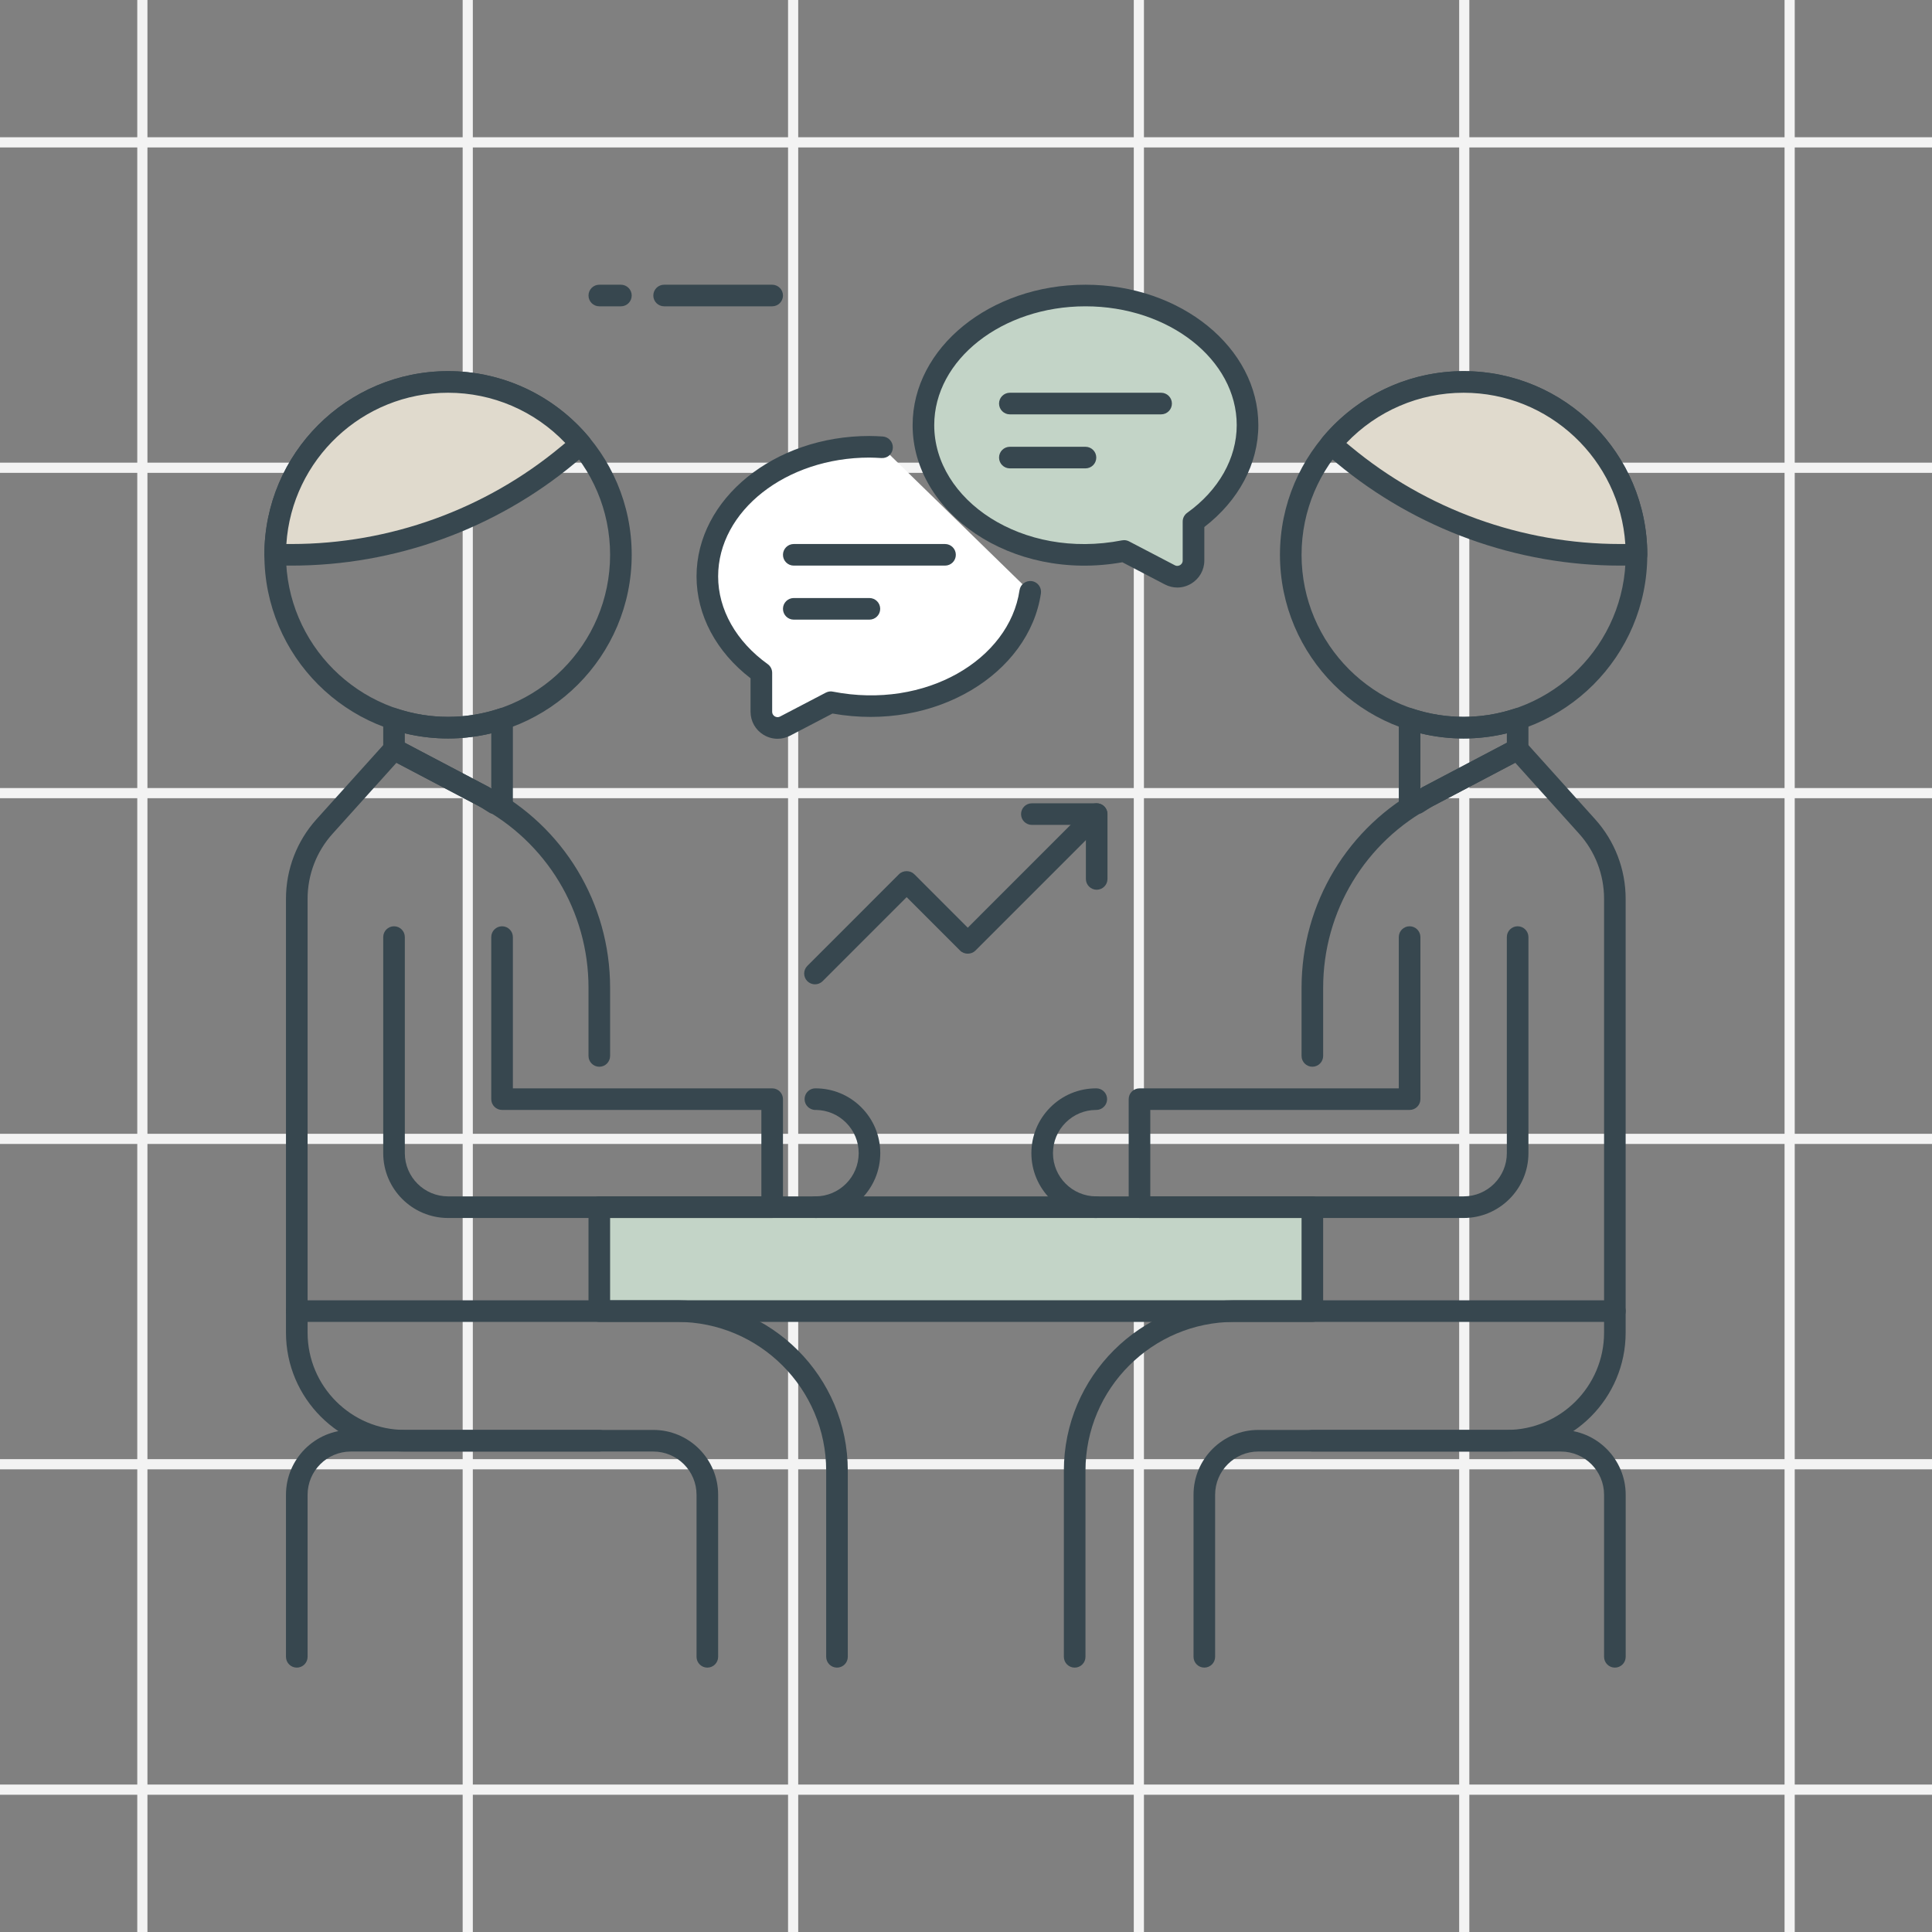 <svg width="95" height="95" viewBox="0 0 95 95" fill="none" xmlns="http://www.w3.org/2000/svg">
    <rect x="0" y="0" width="95" height="95" fill="#808080" stroke="none"/>
    <path d="M7 0C7 2.987 7 64.578 7 95" stroke="#F3F3F3" stroke-width="0.5"/>
    <path d="M95 7C92.013 7 30.422 7 -8.64267e-07 7" stroke="#F3F3F3" stroke-width="0.5"/>
    <path d="M23 0C23 2.987 23 64.578 23 95" stroke="#F3F3F3" stroke-width="0.5"/>
    <path d="M95 23C92.013 23 30.422 23 -8.64267e-07 23" stroke="#F3F3F3" stroke-width="0.5"/>
    <path d="M39 0C39 2.987 39 64.578 39 95" stroke="#F3F3F3" stroke-width="0.5"/>
    <path d="M95 39C92.013 39 30.422 39 -8.64267e-07 39" stroke="#F3F3F3" stroke-width="0.5"/>
    <path d="M56 0C56 2.987 56 64.578 56 95" stroke="#F3F3F3" stroke-width="0.5"/>
    <path d="M95 56C92.013 56 30.422 56 -8.64267e-07 56" stroke="#F3F3F3" stroke-width="0.5"/>
    <path d="M72 0C72 2.987 72 64.578 72 95" stroke="#F3F3F3" stroke-width="0.5"/>
    <path d="M95 72C92.013 72 30.422 72 -8.64267e-07 72" stroke="#F3F3F3" stroke-width="0.5"/>
    <path d="M88 0C88 2.987 88 64.578 88 95" stroke="#F3F3F3" stroke-width="0.5"/>
    <path d="M95 88C92.013 88 30.422 88 -8.64267e-07 88" stroke="#F3F3F3" stroke-width="0.5"/>
    <g clip-path="url(#clip0_3661_12750)">
        <path d="M64.531 59.359H29.469V64.468H64.531V59.359Z" fill="#C3D4C7"/>
        <path d="M64.531 64.999H29.469C29.175 64.999 28.938 64.761 28.938 64.468V59.359C28.938 59.066 29.175 58.828 29.469 58.828H64.531C64.825 58.828 65.062 59.066 65.062 59.359V64.468C65.062 64.761 64.825 64.999 64.531 64.999ZM30 63.937H64V59.891H30V63.937Z" fill="#37474F"/>
        <path d="M22.031 36.312C17.051 36.312 13 32.261 13 27.281C13 22.301 17.051 18.25 22.031 18.25C27.011 18.25 31.062 22.301 31.062 27.281C31.062 32.261 27.011 36.312 22.031 36.312ZM22.031 19.312C17.637 19.312 14.062 22.887 14.062 27.281C14.062 31.676 17.637 35.25 22.031 35.25C26.426 35.25 30 31.676 30 27.281C30 22.887 26.426 19.312 22.031 19.312Z" fill="#37474F"/>
        <path d="M27.925 22.366L28.558 21.839C27 19.971 24.655 18.781 22.031 18.781C17.337 18.781 13.531 22.587 13.531 27.281H14.333C19.3 27.281 24.108 25.542 27.925 22.366Z" fill="#E0DACD"/>
        <path d="M14.333 27.812H13.531C13.238 27.812 13 27.575 13 27.281C13 22.301 17.051 18.25 22.031 18.25C24.714 18.25 27.243 19.434 28.966 21.499C29.056 21.608 29.1 21.747 29.087 21.887C29.075 22.028 29.007 22.158 28.897 22.248L28.263 22.775C24.36 26.023 19.413 27.812 14.333 27.812ZM14.081 26.75H14.333C19.166 26.75 23.873 25.048 27.585 21.957C27.586 21.957 27.586 21.957 27.586 21.957L27.796 21.782C26.294 20.206 24.222 19.312 22.031 19.312C17.815 19.312 14.354 22.603 14.081 26.75Z" fill="#37474F"/>
        <path d="M14.594 82C14.3 82 14.062 81.762 14.062 81.469V73.5C14.062 71.743 15.493 70.312 17.25 70.312H29.469C29.762 70.312 30 70.55 30 70.844C30 71.137 29.762 71.375 29.469 71.375H17.25C16.078 71.375 15.125 72.328 15.125 73.5V81.469C15.125 81.762 14.887 82 14.594 82Z" fill="#37474F"/>
        <path d="M37.969 59.891H22.031C20.274 59.891 18.844 58.461 18.844 56.703V46.078C18.844 45.785 19.082 45.547 19.375 45.547C19.668 45.547 19.906 45.785 19.906 46.078V56.703C19.906 57.875 20.859 58.828 22.031 58.828H37.438V54.578H24.688C24.394 54.578 24.156 54.34 24.156 54.047V46.078C24.156 45.785 24.394 45.547 24.688 45.547C24.981 45.547 25.219 45.785 25.219 46.078V53.516H37.969C38.262 53.516 38.5 53.754 38.5 54.047V59.359C38.5 59.654 38.262 59.891 37.969 59.891Z" fill="#37474F"/>
        <path d="M34.781 82C34.488 82 34.25 81.762 34.25 81.469V73.5C34.25 72.328 33.297 71.375 32.125 71.375H19.906C16.685 71.375 14.062 68.752 14.062 65.531V44.195C14.062 42.749 14.595 41.36 15.562 40.285L18.98 36.488C19.143 36.308 19.409 36.26 19.622 36.374L24.039 38.699C27.717 40.633 30 44.417 30 48.57V51.922C30 52.216 29.762 52.454 29.469 52.454C29.175 52.454 28.938 52.216 28.938 51.922V48.57C28.938 44.812 26.872 41.39 23.545 39.639L19.494 37.507L16.353 40.997C15.561 41.876 15.125 43.012 15.125 44.195V65.531C15.125 68.167 17.27 70.312 19.906 70.312H32.125C33.882 70.312 35.312 71.742 35.312 73.5V81.469C35.312 81.762 35.075 82 34.781 82Z" fill="#37474F"/>
        <path d="M24.688 40.032H24.328C24.231 40.032 24.135 40.005 24.052 39.955L23.845 39.824C23.747 39.759 23.649 39.695 23.545 39.64L19.128 37.315C18.953 37.223 18.844 37.042 18.844 36.844V35.353C18.844 35.183 18.926 35.022 19.064 34.922C19.202 34.822 19.38 34.792 19.541 34.849C21.167 35.382 22.894 35.382 24.522 34.849C24.68 34.792 24.86 34.822 24.999 34.922C25.137 35.023 25.219 35.183 25.219 35.353V39.501C25.219 39.794 24.981 40.032 24.688 40.032ZM19.906 36.523L24.04 38.7C24.08 38.721 24.118 38.742 24.156 38.764V36.057C22.758 36.397 21.305 36.397 19.906 36.057V36.523Z" fill="#37474F"/>
        <path d="M41.156 82C40.863 82 40.625 81.762 40.625 81.469V72.319C40.625 68.283 37.342 65 33.306 65H14.594C14.3 65 14.062 64.762 14.062 64.469C14.062 64.175 14.3 63.938 14.594 63.938H33.306C37.928 63.938 41.688 67.697 41.688 72.319V81.469C41.688 81.762 41.45 82 41.156 82Z" fill="#37474F"/>
        <path d="M40.101 59.891C39.862 59.891 39.644 59.73 39.585 59.489C39.514 59.203 39.684 58.916 39.969 58.845C40.011 58.834 40.059 58.828 40.101 58.828C41.272 58.826 42.223 57.874 42.223 56.703C42.223 56.135 42.002 55.601 41.599 55.2C41.205 54.807 40.684 54.587 40.129 54.578C40.073 54.582 40.021 54.576 39.969 54.563L39.965 54.562C39.705 54.496 39.534 54.248 39.567 53.982C39.598 53.715 39.825 53.516 40.093 53.516C40.095 53.516 40.096 53.516 40.098 53.516C40.949 53.516 41.749 53.847 42.35 54.447C42.953 55.05 43.285 55.851 43.285 56.703C43.285 58.453 41.865 59.881 40.116 59.891C40.112 59.891 40.106 59.891 40.101 59.891Z" fill="#37474F"/>
        <path d="M71.969 36.312C66.989 36.312 62.938 32.261 62.938 27.281C62.938 22.301 66.989 18.25 71.969 18.25C76.949 18.25 81 22.301 81 27.281C81 32.261 76.949 36.312 71.969 36.312ZM71.969 19.312C67.574 19.312 64 22.887 64 27.281C64 31.676 67.574 35.25 71.969 35.25C76.363 35.25 79.938 31.676 79.938 27.281C79.938 22.887 76.363 19.312 71.969 19.312Z" fill="#37474F"/>
        <path d="M66.075 22.366L65.441 21.839C67 19.971 69.345 18.781 71.968 18.781C76.662 18.781 80.468 22.587 80.468 27.281H79.666C74.7 27.281 69.891 25.542 66.075 22.366Z" fill="#E0DACD"/>
        <path d="M80.469 27.812H79.667C74.588 27.812 69.639 26.023 65.736 22.775H65.737L65.103 22.248C64.993 22.158 64.925 22.028 64.912 21.887C64.9 21.747 64.943 21.606 65.034 21.499C66.758 19.434 69.287 18.25 71.969 18.25C76.949 18.25 81.001 22.301 81.001 27.281C81.001 27.575 80.763 27.812 80.469 27.812ZM66.204 21.782L66.415 21.957C66.415 21.957 66.415 21.957 66.416 21.957C70.129 25.048 74.835 26.75 79.667 26.75H79.92C79.646 22.603 76.184 19.312 71.969 19.312C69.779 19.312 67.707 20.206 66.204 21.782Z" fill="#37474F"/>
        <path d="M79.406 82C79.113 82 78.875 81.762 78.875 81.469V73.5C78.875 72.328 77.922 71.375 76.75 71.375H64.531C64.238 71.375 64 71.137 64 70.844C64 70.55 64.238 70.312 64.531 70.312H76.75C78.507 70.312 79.938 71.743 79.938 73.5V81.469C79.938 81.762 79.7 82 79.406 82Z" fill="#37474F"/>
        <path d="M71.969 59.891H56.031C55.738 59.891 55.5 59.653 55.5 59.359V54.047C55.5 53.754 55.738 53.516 56.031 53.516H68.781V46.078C68.781 45.785 69.019 45.547 69.312 45.547C69.606 45.547 69.844 45.785 69.844 46.078V54.047C69.844 54.34 69.606 54.578 69.312 54.578H56.562V58.828H71.969C73.141 58.828 74.094 57.875 74.094 56.703V46.078C74.094 45.785 74.332 45.547 74.625 45.547C74.918 45.547 75.156 45.785 75.156 46.078V56.703C75.156 58.462 73.726 59.891 71.969 59.891Z" fill="#37474F"/>
        <path d="M59.219 81.999C58.925 81.999 58.688 81.761 58.688 81.468V73.499C58.688 71.742 60.118 70.312 61.875 70.312H74.094C76.73 70.312 78.875 68.167 78.875 65.531V44.194C78.875 43.012 78.439 41.875 77.648 40.996L74.507 37.506L70.455 39.639C67.128 41.389 65.062 44.812 65.062 48.57V51.922C65.062 52.215 64.825 52.453 64.531 52.453C64.238 52.453 64 52.215 64 51.922V48.57C64 44.416 66.283 40.633 69.959 38.698L74.377 36.373C74.591 36.261 74.857 36.307 75.019 36.487L78.437 40.285C79.404 41.36 79.936 42.747 79.936 44.194V65.531C79.936 68.752 77.314 71.374 74.093 71.374H61.875C60.703 71.374 59.75 72.327 59.75 73.499V81.468C59.75 81.761 59.512 81.999 59.219 81.999Z" fill="#37474F"/>
        <path d="M69.672 40.032H69.312C69.019 40.032 68.781 39.794 68.781 39.501V35.353C68.781 35.183 68.863 35.022 69.001 34.923C69.138 34.822 69.318 34.792 69.478 34.849C71.105 35.383 72.832 35.383 74.459 34.849C74.619 34.792 74.798 34.823 74.936 34.923C75.074 35.022 75.156 35.183 75.156 35.353V36.845C75.156 37.042 75.047 37.223 74.871 37.314L70.456 39.639C70.35 39.694 70.253 39.758 70.155 39.823L69.948 39.955C69.865 40.006 69.769 40.032 69.672 40.032ZM69.844 36.057V38.765C69.882 38.742 69.921 38.721 69.961 38.7L74.094 36.524V36.057C72.695 36.397 71.242 36.397 69.844 36.057Z" fill="#37474F"/>
        <path d="M52.844 82C52.55 82 52.312 81.762 52.312 81.469V72.319C52.312 67.697 56.072 63.938 60.694 63.938H79.406C79.7 63.938 79.938 64.175 79.938 64.469C79.938 64.762 79.7 65 79.406 65H60.694C56.658 65 53.375 68.283 53.375 72.319V81.469C53.375 81.762 53.137 82 52.844 82Z" fill="#37474F"/>
        <path d="M53.902 59.892C53.89 59.892 53.878 59.892 53.865 59.891C52.125 59.869 50.715 58.448 50.715 56.703C50.715 55.851 51.046 55.05 51.65 54.447C52.251 53.847 53.051 53.516 53.902 53.516C53.904 53.516 53.906 53.516 53.908 53.516C54.175 53.516 54.402 53.715 54.434 53.982C54.467 54.248 54.295 54.496 54.035 54.562C53.987 54.574 53.938 54.576 53.893 54.578C53.33 54.58 52.8 54.801 52.401 55.2C51.998 55.601 51.777 56.135 51.777 56.703C51.777 57.874 52.729 58.826 53.899 58.828C53.942 58.828 53.985 58.833 54.027 58.844C54.312 58.915 54.487 59.204 54.416 59.489C54.356 59.73 54.14 59.892 53.902 59.892Z" fill="#37474F"/>
        <path d="M37.969 15.062H32.656C32.363 15.062 32.125 14.825 32.125 14.531C32.125 14.238 32.363 14 32.656 14H37.969C38.262 14 38.5 14.238 38.5 14.531C38.5 14.825 38.262 15.062 37.969 15.062Z" fill="#37474F"/>
        <path d="M30.531 15.062H29.469C29.175 15.062 28.938 14.825 28.938 14.531C28.938 14.238 29.175 14 29.469 14H30.531C30.825 14 31.062 14.238 31.062 14.531C31.062 14.825 30.825 15.062 30.531 15.062Z" fill="#37474F"/>
        <path d="M43.372 21.994C43.165 21.982 42.959 21.969 42.75 21.969C38.349 21.969 34.781 24.823 34.781 28.344C34.781 30.23 35.811 31.919 37.438 33.086V34.997C37.438 35.595 38.073 35.981 38.603 35.704L40.852 34.53C41.461 34.649 42.094 34.719 42.75 34.719C46.831 34.719 50.192 32.262 50.658 29.098" fill="white"/>
        <path d="M38.233 36.327C37.995 36.327 37.758 36.261 37.546 36.133C37.145 35.89 36.906 35.465 36.906 34.997V33.352C35.214 32.05 34.25 30.238 34.25 28.344C34.25 24.536 38.063 21.438 42.75 21.438C42.97 21.438 43.188 21.45 43.403 21.463C43.696 21.481 43.919 21.733 43.902 22.025C43.885 22.317 43.656 22.54 43.34 22.523C43.144 22.513 42.949 22.5 42.75 22.5C38.65 22.5 35.312 25.122 35.312 28.344C35.312 29.973 36.2 31.544 37.747 32.654C37.887 32.754 37.969 32.915 37.969 33.086V34.997C37.969 35.132 38.058 35.201 38.096 35.224C38.135 35.248 38.239 35.295 38.358 35.233L40.606 34.059C40.714 34.004 40.837 33.982 40.953 34.009C45.524 34.903 49.632 32.422 50.132 29.022C50.176 28.733 50.44 28.538 50.736 28.573C51.025 28.617 51.227 28.887 51.184 29.177C50.602 33.115 46.012 35.986 40.935 35.086L38.85 36.175C38.655 36.276 38.444 36.327 38.233 36.327Z" fill="#37474F"/>
        <path d="M46.469 27.812H39.031C38.738 27.812 38.5 27.575 38.5 27.281C38.5 26.988 38.738 26.75 39.031 26.75H46.469C46.762 26.75 47 26.988 47 27.281C47 27.575 46.762 27.812 46.469 27.812Z" fill="#37474F"/>
        <path d="M42.75 30.469H39.031C38.738 30.469 38.5 30.231 38.5 29.938C38.5 29.644 38.738 29.406 39.031 29.406H42.75C43.043 29.406 43.281 29.644 43.281 29.938C43.281 30.231 43.043 30.469 42.75 30.469Z" fill="#37474F"/>
        <path d="M53.375 14.531C57.776 14.531 61.344 17.385 61.344 20.906C61.344 22.792 60.314 24.482 58.688 25.648V27.56C58.688 28.158 58.052 28.544 57.522 28.266L55.273 27.092C54.664 27.211 54.031 27.281 53.375 27.281C48.974 27.281 45.406 24.427 45.406 20.906C45.406 17.385 48.974 14.531 53.375 14.531Z" fill="#C3D4C7"/>
        <path d="M57.892 28.89C57.682 28.89 57.471 28.839 57.276 28.737L55.19 27.648C49.708 28.621 44.875 25.195 44.875 20.906C44.875 17.098 48.688 14 53.375 14C58.062 14 61.875 17.098 61.875 20.906C61.875 22.801 60.911 24.612 59.219 25.915V27.561C59.219 28.028 58.979 28.453 58.578 28.695C58.366 28.824 58.13 28.89 57.892 28.89ZM55.273 26.56C55.358 26.56 55.442 26.581 55.518 26.62L57.767 27.794C57.885 27.857 57.988 27.81 58.028 27.786C58.066 27.764 58.155 27.695 58.155 27.56V25.647C58.155 25.476 58.237 25.316 58.377 25.216C59.925 24.107 60.812 22.535 60.812 20.906C60.812 17.685 57.475 15.062 53.375 15.062C49.275 15.062 45.938 17.685 45.938 20.906C45.938 24.586 50.262 27.529 55.171 26.57C55.205 26.563 55.239 26.56 55.273 26.56Z" fill="#37474F"/>
        <path d="M57.094 20.375H49.656C49.363 20.375 49.125 20.137 49.125 19.844C49.125 19.55 49.363 19.312 49.656 19.312H57.094C57.387 19.312 57.625 19.55 57.625 19.844C57.625 20.137 57.387 20.375 57.094 20.375Z" fill="#37474F"/>
        <path d="M53.375 23.031H49.656C49.363 23.031 49.125 22.793 49.125 22.5C49.125 22.207 49.363 21.969 49.656 21.969H53.375C53.668 21.969 53.906 22.207 53.906 22.5C53.906 22.793 53.668 23.031 53.375 23.031Z" fill="#37474F"/>
        <path d="M40.075 48.401C39.938 48.401 39.803 48.349 39.698 48.246C39.491 48.038 39.491 47.702 39.698 47.495L44.206 42.986C44.405 42.787 44.758 42.787 44.957 42.986L47.587 45.617L53.548 39.655C53.755 39.448 54.092 39.448 54.299 39.655C54.506 39.863 54.506 40.199 54.299 40.407L47.962 46.744C47.763 46.944 47.41 46.944 47.211 46.744L44.581 44.114L40.449 48.247C40.346 48.349 40.211 48.401 40.075 48.401Z" fill="#37474F"/>
        <path d="M53.926 43.75C53.633 43.75 53.395 43.512 53.395 43.219V40.562H50.738C50.445 40.562 50.207 40.325 50.207 40.031C50.207 39.738 50.445 39.5 50.738 39.5H53.926C54.219 39.5 54.457 39.738 54.457 40.031V43.219C54.457 43.512 54.219 43.75 53.926 43.75Z" fill="#37474F"/>
    </g>
    <defs>
        <clipPath id="clip0_3661_12750">
            <rect width="68" height="68" fill="white" transform="translate(13 14)"/>
        </clipPath>
    </defs>
</svg>
